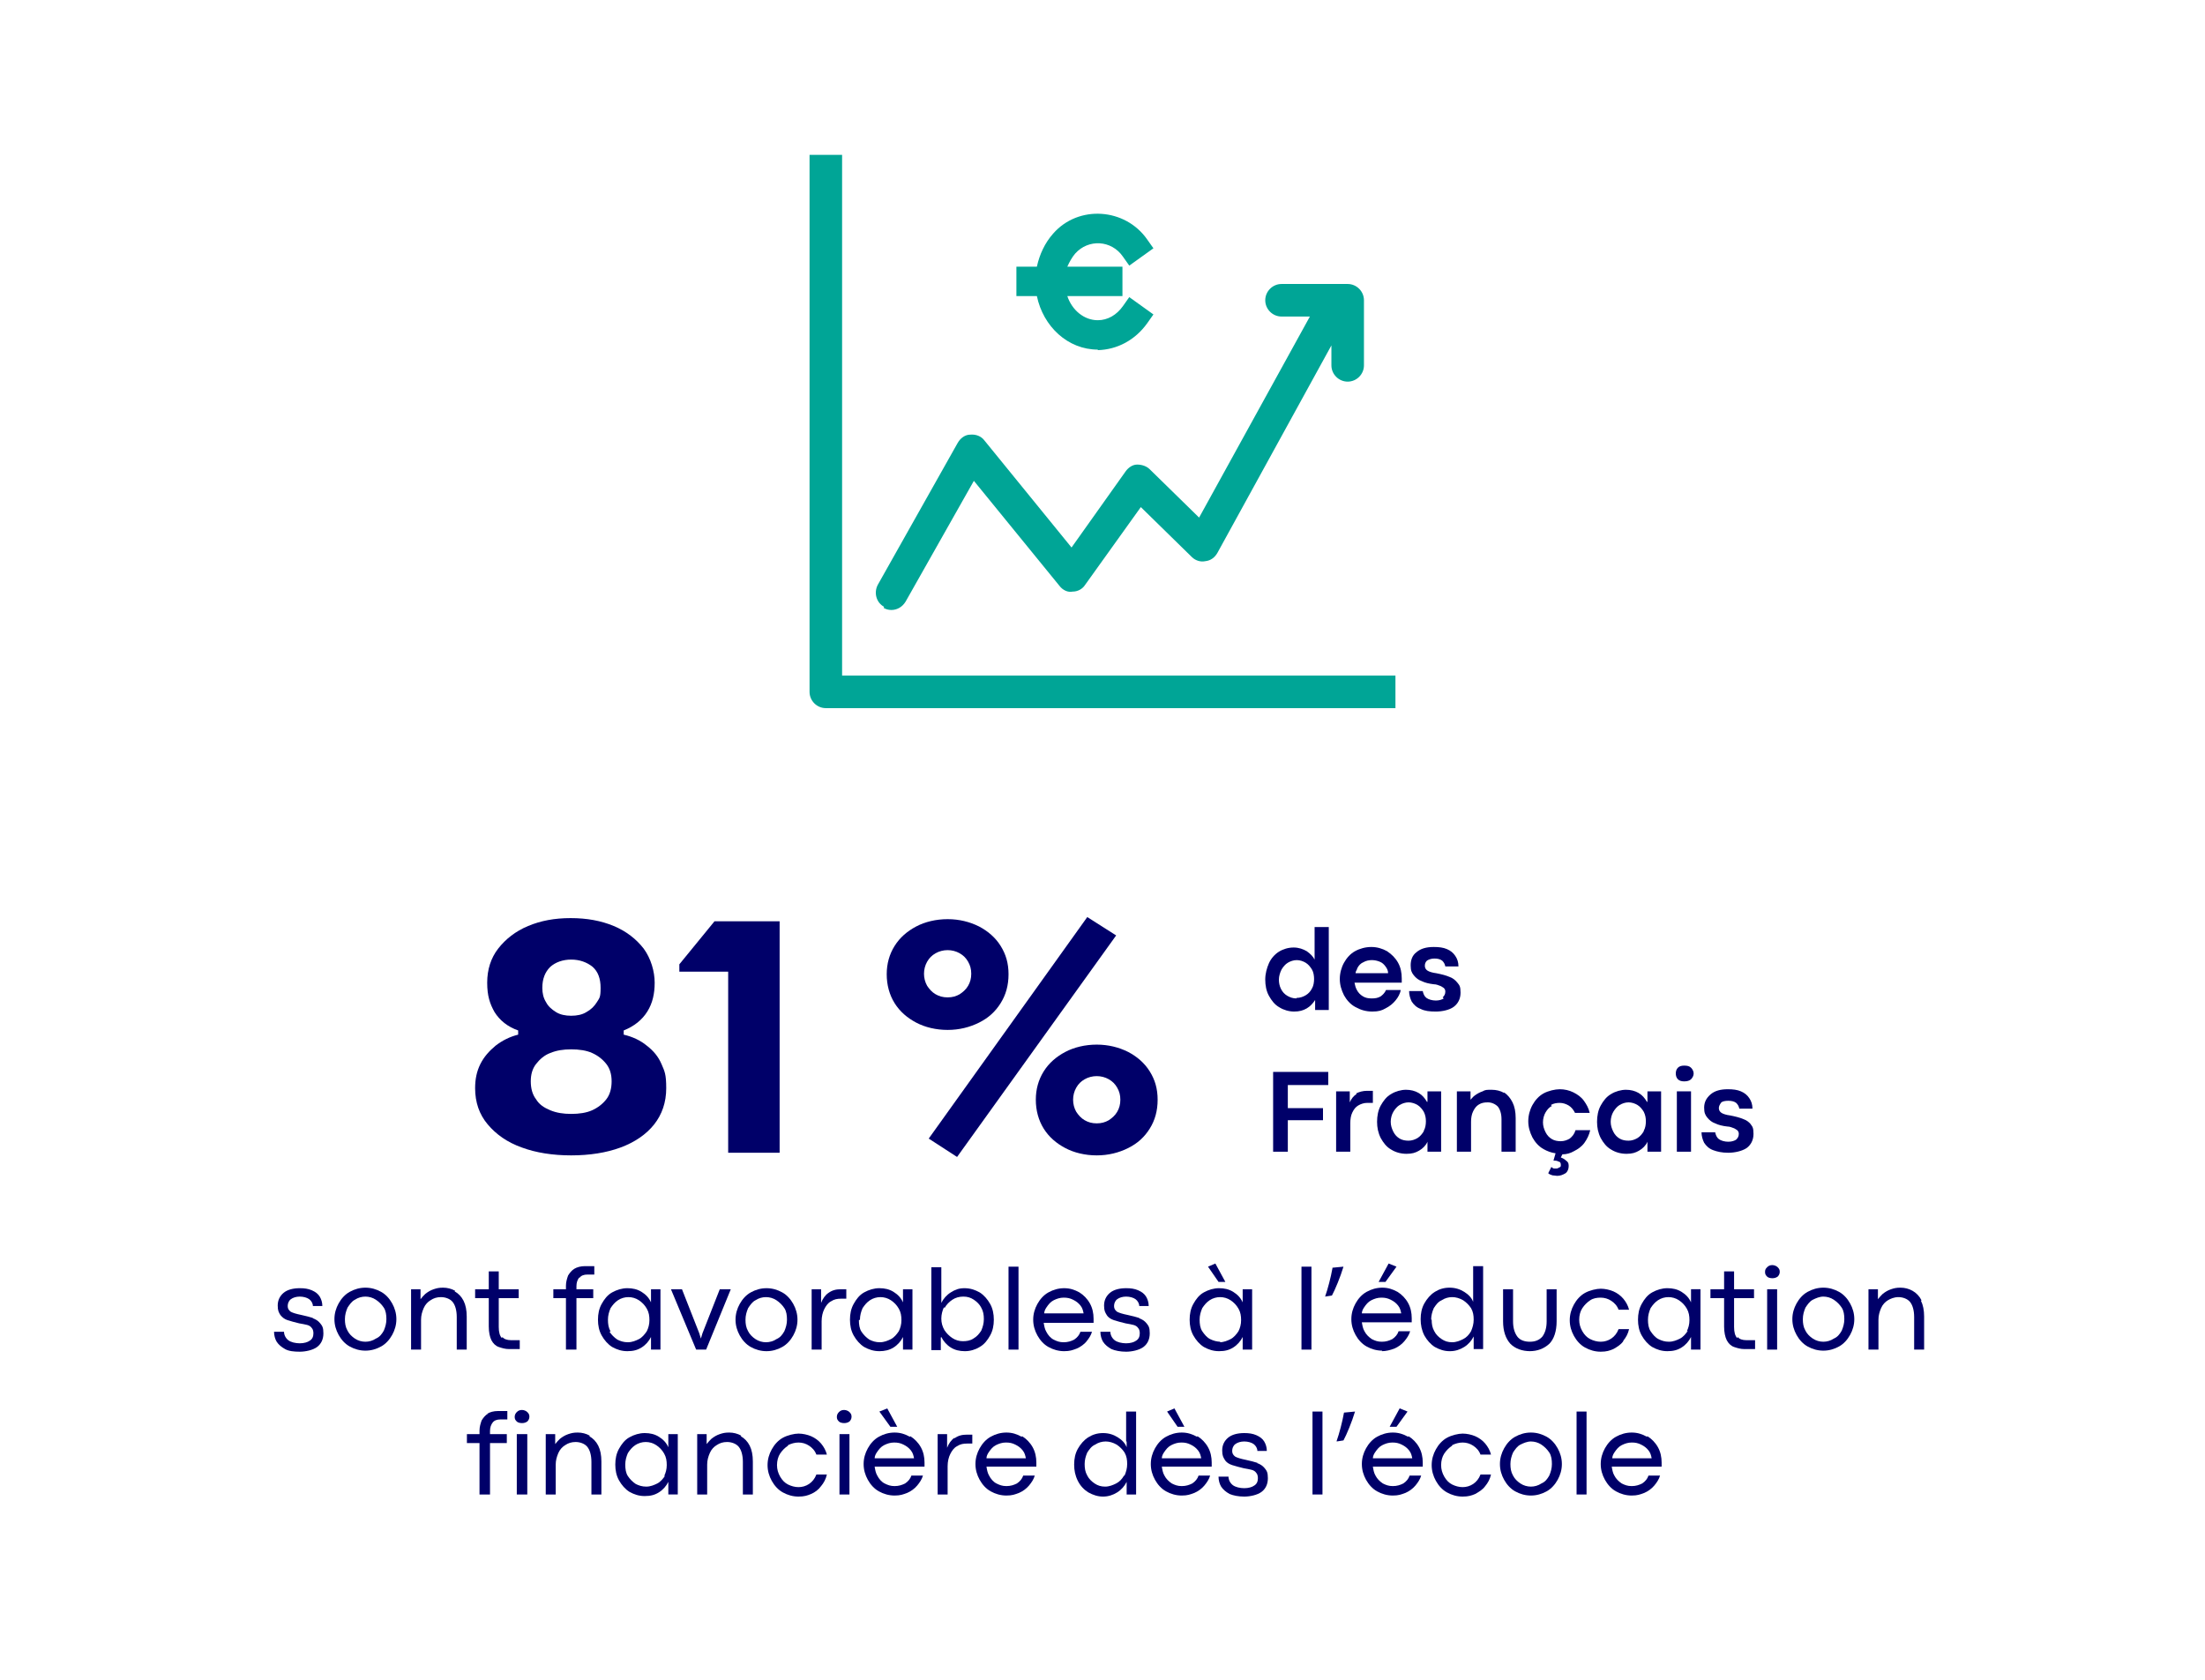 <?xml version="1.0" encoding="UTF-8"?>
<svg xmlns="http://www.w3.org/2000/svg" version="1.1" viewBox="0 0 420 320">
  <defs>
    <style>
      .cls-1 {
        fill: #000069;
      }

      .cls-2 {
        fill-rule: evenodd;
      }

      .cls-2, .cls-3 {
        fill: #00a596;
      }
    </style>
  </defs>
  <!-- Generator: Adobe Illustrator 28.7.0, SVG Export Plug-In . SVG Version: 1.2.0 Build 136)  -->
  <g>
    <g id="Calque_1">
      <path class="cls-1" d="M118.2,218.6c2.7-1,4.9-2.5,6.4-4.4s2.3-4.2,2.3-6.9-.3-3.2-.9-4.6c-.6-1.4-1.5-2.5-2.8-3.5-1.2-1-2.7-1.7-4.4-2.1v-.8c2-.8,3.5-2,4.5-3.6s1.4-3.4,1.4-5.5-.7-4.6-2.1-6.5c-1.4-1.8-3.3-3.3-5.7-4.3-2.4-1-5.1-1.5-8.2-1.5s-5.7.5-8.1,1.5-4.3,2.5-5.7,4.3c-1.4,1.8-2.1,4-2.1,6.5s.5,4,1.4,5.6c1,1.6,2.5,2.8,4.5,3.5v.8c-1.6.4-3,1.1-4.3,2.1-1.2,1-2.2,2.1-2.9,3.5-.7,1.4-1,2.9-1,4.6,0,2.7.8,5,2.4,6.9s3.7,3.4,6.5,4.4c2.7,1,5.9,1.5,9.4,1.5s6.7-.5,9.4-1.5h-0ZM104.8,184.2c1-.9,2.4-1.4,4-1.4s3,.5,4.1,1.4c1,.9,1.5,2.2,1.5,4s-.2,1.9-.7,2.7-1.1,1.4-2,1.9c-.8.5-1.8.7-2.9.7s-2.1-.2-2.9-.7-1.5-1.1-1.9-1.9c-.5-.8-.7-1.7-.7-2.7,0-1.7.5-3,1.5-4ZM102.1,209.4c-.7-.9-1-2.1-1-3.4s.3-2.4,1-3.3c.7-.9,1.6-1.7,2.7-2.1,1.2-.5,2.5-.7,4-.7s2.9.2,4,.7,2,1.2,2.7,2.1c.7.9,1,2,1,3.3s-.3,2.5-1,3.4-1.6,1.6-2.7,2.1-2.5.7-4,.7-2.8-.2-4-.7-2.1-1.1-2.7-2.1Z"/>
      <polygon class="cls-1" points="138.7 219.6 148.5 219.6 148.5 175.5 136.1 175.5 129.4 183.7 129.4 185.1 138.7 185.1 138.7 219.6"/>
      <path class="cls-1" d="M174.5,194.8c1.7.9,3.8,1.4,6,1.4s4.2-.5,6-1.4,3.1-2.1,4.1-3.7,1.5-3.4,1.5-5.5-.5-3.8-1.5-5.4c-1-1.6-2.4-2.8-4.1-3.7-1.8-.9-3.8-1.4-6-1.4s-4.3.5-6,1.4-3.1,2.1-4.1,3.7c-1,1.6-1.5,3.4-1.5,5.4s.5,3.9,1.5,5.5,2.4,2.8,4.1,3.7ZM176.6,183.2c.4-.7.9-1.2,1.6-1.6.7-.4,1.5-.6,2.3-.6s1.6.2,2.3.6c.7.4,1.2.9,1.6,1.6.4.7.6,1.4.6,2.3s-.2,1.6-.6,2.3c-.4.7-1,1.2-1.6,1.6-.7.4-1.4.6-2.3.6s-1.6-.2-2.3-.6-1.2-1-1.6-1.6c-.4-.7-.6-1.5-.6-2.3s.2-1.6.6-2.3Z"/>
      <polygon class="cls-1" points="212.6 178.2 207.1 174.7 176.9 216.9 182.3 220.4 212.6 178.2"/>
      <path class="cls-1" d="M202.9,200.4c-1.7.9-3.1,2.1-4.1,3.7-1,1.6-1.5,3.4-1.5,5.4s.5,3.9,1.5,5.5,2.4,2.8,4.1,3.7,3.8,1.4,6,1.4,4.2-.5,6-1.4,3.1-2.1,4.1-3.7c1-1.6,1.5-3.4,1.5-5.5s-.5-3.8-1.5-5.4c-1-1.6-2.4-2.8-4.1-3.7-1.8-.9-3.8-1.4-6-1.4s-4.3.5-6,1.4ZM212.8,207.2c.4.7.6,1.4.6,2.3s-.2,1.6-.6,2.3c-.4.7-1,1.2-1.6,1.6-.7.4-1.4.6-2.3.6s-1.6-.2-2.3-.6c-.7-.4-1.2-1-1.6-1.6-.4-.7-.6-1.5-.6-2.3s.2-1.6.6-2.3c.4-.7.9-1.2,1.6-1.6.7-.4,1.5-.6,2.3-.6s1.6.2,2.3.6c.7.4,1.2.9,1.6,1.6Z"/>
      <path class="cls-1" d="M250.5,190.5v1.9h2.6v-15.8h-2.7v6.2c-.3-.6-.8-1.1-1.5-1.6-.7-.4-1.5-.7-2.5-.7s-2,.3-2.8.8-1.5,1.3-1.9,2.2-.7,2-.7,3.1.2,2.2.7,3.1c.5.9,1.1,1.7,2,2.2.8.5,1.8.8,2.8.8s1.7-.2,2.4-.6c.7-.4,1.2-1,1.6-1.6l-0.0 0ZM246.9,190.2c-.6,0-1.2-.2-1.7-.5s-.9-.7-1.2-1.3-.4-1.2-.4-1.8.2-1.3.5-1.9c.3-.5.7-1,1.2-1.3s1.1-.5,1.7-.5,1.2.2,1.7.5.9.8,1.2,1.3.4,1.2.4,1.8-.1,1.3-.4,1.8c-.3.6-.7,1-1.2,1.3s-1.1.5-1.7.5l-.1.1Z"/>
      <path class="cls-1" d="M258.3,191.9c.9.5,1.9.8,3.1.8s1.8-.2,2.5-.6c.8-.4,1.4-.9,1.9-1.5s.9-1.3,1-2h-2.8c-.2.5-.6.9-1,1.2-.5.3-1,.4-1.7.4s-1.2-.1-1.7-.4c-.5-.3-.9-.7-1.2-1.3-.2-.4-.3-.8-.4-1.3h9v-.8c0-1.1-.2-2.1-.7-3s-1.2-1.6-2.1-2.2c-.9-.5-1.9-.8-3-.8s-2.2.3-3.1.8-1.6,1.3-2.1,2.2-.8,2-.8,3.1.3,2.1.8,3.1c.5.9,1.2,1.7,2.1,2.2l.2.1ZM258.5,184.5c.3-.6.7-1,1.2-1.2.5-.3,1.1-.4,1.6-.4s1,.1,1.5.3.8.5,1.1.9c.3.4.5.8.5,1.3h-6.2c0-.3.2-.6.3-.8v-.1Z"/>
      <path class="cls-1" d="M275,190.2c-.3.2-.8.4-1.5.4s-1.4-.2-1.8-.5-.6-.8-.7-1.3h-2.6c0,.7.2,1.4.5,2,.4.6.9,1.1,1.7,1.4.8.4,1.7.5,2.9.5s2.6-.3,3.4-.9c.8-.6,1.3-1.5,1.3-2.7s-.2-1.4-.6-1.9-.9-.9-1.5-1.1c-.7-.3-1.5-.5-2.5-.7-.8-.1-1.4-.3-1.7-.5s-.5-.5-.5-.9.1-.7.4-1c.3-.2.8-.4,1.4-.4s1.1.1,1.5.4c.3.3.5.6.6,1.1h2.5c0-.8-.2-1.4-.6-2s-.9-1-1.6-1.3-1.5-.4-2.5-.4c-1.4,0-2.5.3-3.3,1-.8.6-1.1,1.5-1.1,2.5s.2,1.4.6,1.9.9.9,1.5,1.1c.6.3,1.4.5,2.3.6.5,0,.9.2,1.2.3s.5.3.7.4c.2.2.3.4.3.7,0,.5-.2.8-.5,1.1l.2.2Z"/>
      <path class="cls-1" d="M59.7,251.1c-.6-.2-1.4-.4-2.3-.6-1-.2-1.6-.4-2-.6-.4-.3-.6-.6-.6-1.1s.2-1,.6-1.3c.4-.3,1-.5,1.7-.5s1.4.2,1.8.5c.4.3.7.8.7,1.3h1.8c0-.7-.2-1.3-.5-1.8s-.8-.9-1.5-1.2-1.4-.4-2.3-.4c-1.3,0-2.4.3-3.1.9s-1.1,1.4-1.1,2.4.2,1.3.5,1.8c.4.5.8.8,1.4,1,.6.2,1.4.4,2.2.6.6.1,1.1.2,1.5.3s.7.3.9.6c.2.2.3.6.3,1,0,.6-.2,1.1-.7,1.4-.4.3-1.1.5-1.9.5s-1.7-.2-2.2-.6-.8-1-.8-1.6h-1.9c0,.7.2,1.4.5,1.9.4.6.9,1,1.6,1.4s1.7.5,2.8.5,2.5-.3,3.3-.9,1.2-1.5,1.2-2.6-.2-1.4-.6-1.9c-.4-.5-.9-.8-1.5-1l.2 0Z"/>
      <path class="cls-1" d="M72.6,246.1c-.9-.5-1.9-.8-3-.8s-2.1.3-3,.8-1.6,1.3-2.1,2.2-.8,1.9-.8,3,.3,2.1.8,3,1.2,1.7,2.1,2.2,1.9.8,3,.8,2.1-.3,3-.8,1.6-1.3,2.1-2.2.8-1.9.8-3-.3-2.1-.8-3-1.2-1.7-2.1-2.2ZM73.1,253.5c-.4.7-.8,1.2-1.5,1.5-.6.4-1.3.6-2,.6s-1.4-.2-2-.6c-.6-.4-1.1-.9-1.4-1.5-.4-.7-.5-1.4-.5-2.2s.2-1.5.5-2.2c.4-.6.8-1.2,1.4-1.5.6-.4,1.3-.6,2-.6s1.4.2,2,.6,1.1.9,1.5,1.5.5,1.4.5,2.2-.2,1.5-.5,2.2Z"/>
      <path class="cls-1" d="M86.7,245.9c-.7-.4-1.5-.6-2.3-.6s-1.2.1-1.8.3-1.1.5-1.6.9c-.3.3-.6.6-.9,1v-1.9h-1.8v11.5h1.9v-5.7c0-.8.2-1.5.5-2.2s.8-1.2,1.3-1.5c.6-.4,1.2-.6,2-.6s1.7.3,2.2.9.8,1.6.8,2.9v6.2h1.9v-6.3c0-1.2-.2-2.2-.6-3s-1-1.4-1.7-1.8l.1-.1Z"/>
      <path class="cls-1" d="M95.6,254.9c-.4-.4-.6-1.1-.6-2.1v-5.5h3.8v-1.7h-3.8v-3.4h-1.9v3.4h-2.6v1.7h2.6v5.4c0,1.1.2,2,.5,2.6s.8,1.1,1.4,1.3,1.2.4,2,.4h2v-1.7h-1.7c-.7,0-1.3-.2-1.6-.6l-.1.2Z"/>
      <path class="cls-1" d="M110.4,243.4c.3-.4.8-.6,1.5-.6h1.3v-1.6h-1.8c-.8,0-1.5.2-2,.5s-.9.8-1.2,1.3c-.2.6-.4,1.2-.4,1.9v.7h-2.4v1.7h2.4v9.8h2v-9.8h3.2v-1.7h-3.2v-.6c0-.7.2-1.2.5-1.6l.1 0Z"/>
      <path class="cls-1" d="M122.2,256.7c.8-.5,1.4-1.2,1.8-2v2.4h1.8v-11.5h-1.8v2.5c-.4-.9-1-1.5-1.8-2s-1.7-.7-2.7-.7-2,.3-2.9.8-1.5,1.3-2,2.2-.7,1.9-.7,3,.2,2.1.7,3,1.2,1.7,2,2.2c.9.5,1.8.8,2.9.8s1.9-.2,2.7-.7v0ZM116.3,253.6c-.4-.6-.5-1.4-.5-2.2s.2-1.5.5-2.2c.4-.6.8-1.1,1.4-1.5s1.3-.6,2-.6,1.4.2,2,.6c.6.4,1.1.9,1.5,1.6.4.7.5,1.4.5,2.2s-.2,1.5-.5,2.1c-.4.6-.9,1.2-1.5,1.5s-1.3.6-2.1.6-1.4-.2-2-.5c-.6-.4-1.1-.9-1.5-1.5l.2-.1Z"/>
      <polygon class="cls-1" points="139.2 245.6 137.1 245.6 133.8 254 133.5 255 133.2 254 129.9 245.6 127.8 245.6 132.6 257.1 134.5 257.1 139.2 245.6"/>
      <path class="cls-1" d="M151.1,254.4c.5-.9.8-1.9.8-3s-.3-2.1-.8-3-1.2-1.7-2.1-2.2c-.9-.5-1.9-.8-3-.8s-2.1.3-3,.8-1.6,1.3-2.1,2.2-.8,1.9-.8,3,.3,2.1.8,3,1.2,1.7,2.1,2.2c.9.5,1.9.8,3,.8s2.1-.3,3-.8,1.6-1.3,2.1-2.2v-0ZM147.9,255.1c-.6.4-1.3.6-2,.6s-1.4-.2-2-.6c-.6-.4-1.1-.9-1.4-1.5-.4-.7-.5-1.4-.5-2.2s.2-1.5.5-2.2c.4-.6.8-1.2,1.4-1.5.6-.4,1.3-.6,2-.6s1.4.2,2,.6,1.1.9,1.5,1.5.5,1.4.5,2.2-.2,1.5-.5,2.2c-.4.7-.8,1.2-1.5,1.5Z"/>
      <path class="cls-1" d="M161.2,247.3v-1.7h-1c-1,0-1.7.2-2.4.7-.6.4-1.1,1.1-1.4,1.9v-2.6h-1.8v11.5h1.9v-5.4c0-.9.2-1.7.5-2.3s.7-1.2,1.3-1.5c.6-.4,1.2-.5,1.9-.5h1v-.1Z"/>
      <path class="cls-1" d="M167.5,257.4c1,0,1.9-.2,2.7-.7s1.4-1.2,1.8-2v2.4h1.8v-11.5h-1.8v2.5c-.4-.9-1-1.5-1.8-2s-1.7-.7-2.7-.7-2,.3-2.9.8-1.5,1.3-2,2.2-.7,1.9-.7,3,.2,2.1.7,3,1.2,1.7,2,2.2c.9.5,1.8.8,2.9.8v0ZM163.8,251.4c0-.8.2-1.5.5-2.2.4-.6.8-1.1,1.4-1.5.6-.4,1.3-.6,2-.6s1.4.2,2,.6c.6.4,1.1.9,1.5,1.6.4.7.5,1.4.5,2.2s-.2,1.5-.5,2.1c-.4.6-.9,1.2-1.5,1.5s-1.3.6-2.1.6-1.4-.2-2-.5c-.6-.4-1.1-.9-1.5-1.5s-.5-1.4-.5-2.2l.2-.1Z"/>
      <path class="cls-1" d="M179.3,254.7c.4.8,1,1.5,1.8,2s1.7.7,2.7.7,2-.3,2.8-.8c.9-.5,1.5-1.3,2-2.2s.7-1.9.7-3-.2-2.1-.7-3-1.2-1.7-2-2.2c-.9-.5-1.8-.8-2.9-.8s-1.8.3-2.6.8-1.4,1.2-1.8,2v-6.8h-1.9v15.8h1.8v-2.4l.1-.1ZM179.9,249.2c.4-.7.9-1.2,1.5-1.6.6-.4,1.3-.6,2.1-.6s1.4.2,2,.6c.6.4,1.1.9,1.4,1.5.4.7.5,1.4.5,2.2s-.2,1.5-.5,2.2c-.4.6-.8,1.1-1.5,1.5-.6.4-1.3.5-2,.5s-1.4-.2-2-.6c-.6-.4-1.1-.9-1.5-1.5-.4-.7-.6-1.4-.6-2.2s.2-1.5.5-2.2l.1.2Z"/>
      <rect class="cls-1" x="192.1" y="241.3" width="1.9" height="15.8"/>
      <path class="cls-1" d="M206.9,255.6c.5-.6.9-1.2,1.1-1.9h-2.2c-.2.6-.6,1.1-1.2,1.5-.6.3-1.2.5-2,.5s-1.3-.2-1.9-.5-1.1-.9-1.4-1.5c-.3-.5-.4-1.1-.5-1.7h9.5v-.8c0-1-.2-2-.7-2.9s-1.2-1.6-2-2.1c-.9-.5-1.8-.8-2.9-.8s-2.1.3-3,.8-1.6,1.3-2.1,2.2-.8,1.9-.8,3,.3,2.1.8,3,1.2,1.7,2.1,2.2c.9.5,1.9.8,3,.8s1.6-.2,2.4-.5c.7-.3,1.4-.8,1.9-1.4l-.1.1ZM199.3,249.1c.4-.6.8-1.1,1.4-1.4.6-.3,1.2-.5,1.9-.5s1.2.1,1.8.4c.6.3,1,.6,1.4,1.1s.5,1,.6,1.5h-7.5c0-.4.2-.8.4-1.1h0Z"/>
      <path class="cls-1" d="M217.1,251.1c-.6-.2-1.4-.4-2.3-.6-1-.2-1.6-.4-2-.6-.4-.3-.6-.6-.6-1.1s.2-1,.6-1.3c.4-.3,1-.5,1.7-.5s1.4.2,1.8.5c.4.3.7.8.7,1.3h1.8c0-.7-.2-1.3-.5-1.8s-.8-.9-1.5-1.2-1.4-.4-2.3-.4c-1.3,0-2.4.3-3.1.9-.7.6-1.1,1.4-1.1,2.4s.2,1.3.5,1.8.8.8,1.4,1c.6.2,1.4.4,2.2.6.6.1,1.1.2,1.5.3s.7.3.9.6c.2.2.3.6.3,1,0,.6-.2,1.1-.7,1.4-.4.3-1.1.5-1.9.5s-1.7-.2-2.2-.6c-.5-.4-.8-1-.8-1.6h-1.9c0,.7.2,1.4.5,1.9.4.6.9,1,1.6,1.4.7.3,1.7.5,2.8.5s2.5-.3,3.3-.9,1.2-1.5,1.2-2.6-.2-1.4-.6-1.9c-.4-.5-.9-.8-1.5-1l.2 0Z"/>
      <polygon class="cls-1" points="233.4 244.2 231.5 240.7 230.1 241.3 232.1 244.2 233.4 244.2"/>
      <path class="cls-1" d="M236.7,254.7v2.4h1.8v-11.5h-1.8v2.5c-.4-.9-1-1.5-1.8-2s-1.7-.7-2.7-.7-2,.3-2.9.8-1.5,1.3-2,2.2-.7,1.9-.7,3,.2,2.1.7,3,1.2,1.7,2,2.2c.9.5,1.8.8,2.9.8s1.9-.2,2.7-.7,1.4-1.2,1.8-2v0ZM232.5,255.6c-.7,0-1.4-.2-2-.5s-1.1-.9-1.5-1.5-.5-1.4-.5-2.2.2-1.5.5-2.2c.4-.6.8-1.1,1.4-1.5s1.3-.6,2-.6,1.4.2,2,.6c.6.4,1.1.9,1.5,1.6.4.7.5,1.4.5,2.2s-.2,1.5-.5,2.1c-.4.6-.9,1.2-1.5,1.5s-1.3.6-2.1.6l.2-.1Z"/>
      <rect class="cls-1" x="247.9" y="241.3" width="1.9" height="15.8"/>
      <path class="cls-1" d="M253.8,241.6c-.3,1.7-.9,4-1.4,5.4l1.3-.2c.6-1.1,1.6-3.5,2.2-5.5l-2.1.2v.1Z"/>
      <polygon class="cls-1" points="262.6 244.2 263.9 244.2 266 241.3 264.5 240.7 262.6 244.2"/>
      <path class="cls-1" d="M263.2,257.4c.8,0,1.6-.2,2.4-.5.7-.3,1.4-.8,1.9-1.4s.9-1.2,1.1-1.9h-2.2c-.2.6-.6,1.1-1.2,1.5-.6.3-1.2.5-2,.5s-1.3-.2-1.9-.5c-.6-.4-1.1-.9-1.4-1.5-.3-.5-.4-1.1-.5-1.7h9.5v-.8c0-1-.2-2-.7-2.9s-1.2-1.6-2-2.1c-.9-.5-1.8-.8-2.9-.8s-2.1.3-3,.8-1.6,1.3-2.1,2.2-.8,1.9-.8,3,.3,2.1.8,3,1.2,1.7,2.1,2.2,1.9.8,3,.8l-.1.1ZM259.8,249.1c.4-.6.8-1.1,1.4-1.4.6-.3,1.2-.5,1.9-.5s1.2.1,1.8.4c.6.3,1,.6,1.4,1.1s.5,1,.6,1.5h-7.5c0-.4.2-.8.4-1.1h0Z"/>
      <path class="cls-1" d="M276.2,257.4c1,0,1.9-.3,2.7-.8s1.4-1.2,1.8-2v2.4h1.8v-15.8h-1.9v6.8c-.3-.8-.9-1.4-1.7-1.9s-1.7-.8-2.8-.8-2,.3-2.8.8-1.5,1.3-2,2.2-.7,1.9-.7,3,.2,2.1.7,3.1c.5.9,1.2,1.7,2,2.2.9.5,1.8.8,2.8.8h.1ZM272.6,251.4c0-.8.2-1.5.5-2.2.4-.6.8-1.2,1.5-1.5.6-.4,1.3-.6,2-.6s1.4.2,2.1.6c.6.4,1.1.9,1.5,1.5.4.7.5,1.4.5,2.2s-.2,1.5-.5,2.2c-.4.7-.9,1.2-1.5,1.5s-1.3.6-2.1.6-1.4-.2-2-.6-1.1-.9-1.4-1.5c-.4-.7-.5-1.4-.5-2.2h-.1Z"/>
      <path class="cls-1" d="M291.3,257.4c1.6,0,2.8-.5,3.8-1.4.9-.9,1.4-2.4,1.4-4.3v-6.1h-1.9v6.1c0,1.3-.3,2.2-.8,2.9-.6.7-1.4,1-2.4,1s-1.9-.3-2.4-1-.8-1.6-.8-2.9v-6.1h-1.9v6.1c0,1.9.5,3.3,1.4,4.3.9.9,2.2,1.4,3.8,1.4h-.2Z"/>
      <path class="cls-1" d="M309.2,255.4c.5-.6.9-1.3,1.1-2.2h-2c-.3.8-.8,1.4-1.4,1.8s-1.3.6-2,.6-1.4-.2-2-.5-1.1-.8-1.5-1.5-.6-1.4-.6-2.2.2-1.6.6-2.2c.4-.6.9-1.1,1.5-1.5s1.3-.5,2-.5,1.4.2,2,.6c.6.4,1.1.9,1.4,1.7h2c-.2-.8-.6-1.5-1.1-2.1s-1.2-1.1-1.9-1.4c-.7-.3-1.6-.5-2.4-.5s-2.1.3-3,.8-1.6,1.3-2.1,2.2-.8,1.9-.8,3,.3,2.1.8,3,1.2,1.7,2.1,2.2,1.9.8,3,.8,1.7-.2,2.4-.5c.7-.4,1.4-.8,1.9-1.5v-.1Z"/>
      <path class="cls-1" d="M322.1,248.1c-.4-.9-1-1.5-1.8-2s-1.7-.7-2.7-.7-2,.3-2.9.8-1.5,1.3-2,2.2-.7,1.9-.7,3,.2,2.1.7,3,1.2,1.7,2,2.2c.9.5,1.8.8,2.9.8s1.9-.2,2.7-.7,1.4-1.2,1.8-2v2.4h1.8v-11.5h-1.8v2.5ZM321.5,253.5c-.4.6-.9,1.2-1.5,1.5s-1.3.6-2.1.6-1.4-.2-2-.5-1.1-.9-1.5-1.5-.5-1.4-.5-2.2.2-1.5.5-2.2c.4-.6.8-1.1,1.4-1.5s1.3-.6,2-.6,1.4.2,2,.6c.6.4,1.1.9,1.5,1.6.4.7.5,1.4.5,2.2s-.2,1.5-.5,2.1l.2-.1Z"/>
      <path class="cls-1" d="M330.9,254.9c-.4-.4-.6-1.1-.6-2.1v-5.5h3.8v-1.7h-3.8v-3.4h-1.9v3.4h-2.6v1.7h2.6v5.4c0,1.1.2,2,.5,2.6s.8,1.1,1.4,1.3,1.2.4,2,.4h2v-1.7h-1.7c-.7,0-1.3-.2-1.6-.6l-.1.2Z"/>
      <polygon class="cls-1" points="336.6 245.6 336.6 257.1 338.5 257.1 338.5 245.6 337.6 245.6 336.6 245.6"/>
      <path class="cls-1" d="M337.6,241c-.4,0-.7.1-1,.4s-.4.5-.4.9.1.6.4.9c.2.2.6.3,1,.3s.7-.1,1-.3c.2-.2.4-.5.4-.9s-.1-.6-.4-.9c-.2-.2-.6-.4-1-.4Z"/>
      <path class="cls-1" d="M350.3,246.1c-.9-.5-1.9-.8-3-.8s-2.1.3-3,.8-1.6,1.3-2.1,2.2-.8,1.9-.8,3,.3,2.1.8,3,1.2,1.7,2.1,2.2,1.9.8,3,.8,2.1-.3,3-.8,1.6-1.3,2.1-2.2.8-1.9.8-3-.3-2.1-.8-3-1.2-1.7-2.1-2.2ZM350.8,253.5c-.4.7-.8,1.2-1.5,1.5-.6.4-1.3.6-2,.6s-1.4-.2-2-.6c-.6-.4-1.1-.9-1.4-1.5-.4-.7-.5-1.4-.5-2.2s.2-1.5.5-2.2c.4-.6.8-1.2,1.4-1.5s1.3-.6,2-.6,1.4.2,2,.6c.6.4,1.1.9,1.5,1.5s.5,1.4.5,2.2-.2,1.5-.5,2.2Z"/>
      <path class="cls-1" d="M366,247.7c-.4-.8-1-1.4-1.7-1.8-.7-.4-1.5-.6-2.3-.6s-1.2.1-1.8.3-1.1.5-1.6.9c-.3.3-.6.6-.9,1v-1.9h-1.8v11.5h1.9v-5.7c0-.8.2-1.5.5-2.2s.8-1.2,1.3-1.5,1.2-.6,2-.6,1.7.3,2.2.9c.5.6.8,1.6.8,2.9v6.2h1.9v-6.3c0-1.2-.2-2.2-.6-3l.1-.1Z"/>
      <path class="cls-1" d="M92.936,269.3c-.5.3-.9.8-1.2,1.3-.2.6-.4,1.2-.4,1.9v.7h-2.4v1.7h2.4v9.8h2v-9.8h3.2v-1.7h-3.2v-.6c0-.7.2-1.2.5-1.6s.8-.6,1.5-.6h1.3v-1.6h-1.8c-.8,0-1.5.2-2,.5l.1 0Z"/>
      <polygon class="cls-1" points="98.436 273.2 98.436 284.7 100.436 284.7 100.436 273.2 99.436 273.2 98.436 273.2"/>
      <path class="cls-1" d="M99.436,268.6c-.4,0-.7.1-1,.4-.2.2-.4.5-.4.9s.1.6.4.9c.2.2.6.3,1,.3s.7-.1,1-.3c.2-.2.4-.5.4-.9s-.1-.6-.4-.9c-.2-.2-.6-.4-1-.4Z"/>
      <path class="cls-1" d="M127.3,275.7c-.4-.9-1-1.5-1.8-2s-1.7-.7-2.7-.7-2,.3-2.9.8-1.5,1.3-2,2.2-.7,1.9-.7,3,.2,2.1.7,3,1.2,1.7,2,2.2c.9.5,1.8.8,2.9.8s1.9-.2,2.7-.7,1.4-1.2,1.8-2v2.4h1.8v-11.5h-1.8v2.5ZM126.7,281.1c-.4.6-.9,1.2-1.5,1.5s-1.3.6-2.1.6-1.4-.2-2-.5c-.6-.4-1.1-.9-1.5-1.5s-.5-1.4-.5-2.2.2-1.5.5-2.2c.4-.6.8-1.1,1.4-1.5s1.3-.6,2-.6,1.4.2,2,.6,1.1.9,1.5,1.6.5,1.4.5,2.2-.2,1.5-.5,2.1l.2-.1Z"/>
      <path class="cls-1" d="M141.2,273.5c-.7-.4-1.5-.6-2.3-.6s-1.2.1-1.8.3-1.1.5-1.6.9c-.3.3-.6.6-.9,1v-1.9h-1.8v11.5h1.9v-5.7c0-.8.2-1.5.5-2.2s.8-1.2,1.3-1.5c.6-.4,1.2-.6,2-.6s1.7.3,2.2.9.8,1.6.8,2.9v6.2h1.9v-6.3c0-1.2-.2-2.2-.6-3s-1-1.4-1.7-1.8l.1-.1Z"/>
      <path class="cls-1" d="M112.351,273.5c-.7-.4-1.5-.6-2.3-.6s-1.2.1-1.8.3-1.1.5-1.6.9c-.3.3-.6.6-.9,1v-1.9h-1.8v11.5h1.9v-5.7c0-.8.2-1.5.5-2.2s.8-1.2,1.3-1.5c.6-.4,1.2-.6,2-.6s1.7.3,2.2.9.8,1.6.8,2.9v6.2h1.9v-6.3c0-1.2-.2-2.2-.6-3s-1-1.4-1.7-1.8l.1-.1Z"/>
      <path class="cls-1" d="M150.1,275.3c.6-.3,1.3-.5,2-.5s1.4.2,2,.6,1.1.9,1.4,1.7h2c-.2-.8-.6-1.5-1.1-2.1s-1.2-1.1-1.9-1.4-1.6-.5-2.4-.5-2.1.3-3,.8-1.6,1.3-2.1,2.2-.8,1.9-.8,3,.3,2.1.8,3,1.2,1.7,2.1,2.2c.9.5,1.9.8,3,.8s1.7-.2,2.4-.5,1.4-.8,1.9-1.5c.5-.6.9-1.3,1.1-2.2h-2c-.3.8-.8,1.4-1.4,1.8s-1.3.6-2,.6-1.4-.2-2-.5-1.1-.8-1.5-1.5-.6-1.4-.6-2.2.2-1.6.6-2.2c.4-.6.9-1.1,1.5-1.5v-.1Z"/>
      <path class="cls-1" d="M160.8,268.6c-.4,0-.7.1-1,.4-.2.2-.4.5-.4.9s.1.6.4.9c.2.2.6.3,1,.3s.7-.1,1-.3c.2-.2.4-.5.4-.9s-.1-.6-.4-.9c-.2-.2-.6-.4-1-.4Z"/>
      <polygon class="cls-1" points="159.9 273.2 159.9 284.7 161.8 284.7 161.8 273.2 160.8 273.2 159.9 273.2"/>
      <path class="cls-1" d="M173.3,273.7c-.9-.5-1.8-.8-2.9-.8s-2.1.3-3,.8-1.6,1.3-2.1,2.2c-.5.9-.8,1.9-.8,3s.3,2.1.8,3,1.2,1.7,2.1,2.2c.9.5,1.9.8,3,.8s1.6-.2,2.4-.5c.7-.3,1.4-.8,1.9-1.4s.9-1.2,1.1-1.9h-2.2c-.2.6-.6,1.1-1.2,1.5-.6.3-1.2.5-2,.5s-1.3-.2-1.9-.5-1.1-.9-1.4-1.5c-.3-.5-.4-1.1-.5-1.7h9.5v-.8c0-1-.2-2-.7-2.9s-1.2-1.6-2-2.1l-.1.1ZM166.6,277.8c0-.4.2-.8.4-1.1.4-.6.8-1.1,1.4-1.4.6-.3,1.2-.5,1.9-.5s1.2.1,1.8.4,1,.6,1.4,1.1.5,1,.6,1.5h-7.5 0Z"/>
      <polygon class="cls-1" points="167.5 268.9 169.6 271.8 170.9 271.8 169 268.3 167.5 268.9"/>
      <path class="cls-1" d="M181.8,273.9c-.6.4-1.1,1.1-1.4,1.9v-2.6h-1.8v11.5h1.9v-5.4c0-.9.2-1.7.5-2.3s.7-1.2,1.3-1.5c.6-.4,1.2-.5,1.9-.5h1v-1.7h-1c-1,0-1.7.2-2.4.7v-.1Z"/>
      <path class="cls-1" d="M194.6,273.7c-.9-.5-1.8-.8-2.9-.8s-2.1.3-3,.8-1.6,1.3-2.1,2.2c-.5.9-.8,1.9-.8,3s.3,2.1.8,3,1.2,1.7,2.1,2.2c.9.5,1.9.8,3,.8s1.6-.2,2.4-.5c.7-.3,1.4-.8,1.9-1.4s.9-1.2,1.1-1.9h-2.2c-.2.6-.6,1.1-1.2,1.5-.6.3-1.2.5-2,.5s-1.3-.2-1.9-.5-1.1-.9-1.4-1.5c-.3-.5-.4-1.1-.5-1.7h9.5v-.8c0-1-.2-2-.7-2.9s-1.2-1.6-2-2.1l-.1.1ZM187.9,277.8c0-.4.2-.8.4-1.1.4-.6.8-1.1,1.4-1.4.6-.3,1.2-.5,1.9-.5s1.2.1,1.8.4,1,.6,1.4,1.1.5,1,.6,1.5h-7.5 0Z"/>
      <path class="cls-1" d="M214.6,274.6v1.1c-.3-.8-.9-1.4-1.7-1.9s-1.7-.8-2.8-.8-2,.3-2.8.8-1.5,1.3-2,2.2-.7,1.9-.7,3,.2,2.1.7,3.1,1.2,1.7,2,2.2c.9.5,1.8.8,2.8.8s1.9-.3,2.7-.8,1.4-1.2,1.8-2v2.4h1.8v-15.8h-1.9v5.7l.1-0ZM214.1,281.1c-.4.7-.9,1.2-1.5,1.5s-1.3.6-2.1.6-1.4-.2-2-.6-1.1-.9-1.4-1.5c-.4-.7-.5-1.4-.5-2.2s.2-1.5.5-2.2c.4-.6.8-1.2,1.5-1.5.6-.4,1.3-.6,2-.6s1.4.2,2.1.6c.6.4,1.1.9,1.5,1.5.4.7.5,1.4.5,2.2s-.2,1.5-.5,2.2h-.1Z"/>
      <polygon class="cls-1" points="225.6 271.8 223.7 268.3 222.3 268.9 224.3 271.8 225.6 271.8"/>
      <path class="cls-1" d="M228,273.7c-.9-.5-1.8-.8-2.9-.8s-2.1.3-3,.8-1.6,1.3-2.1,2.2-.8,1.9-.8,3,.3,2.1.8,3,1.2,1.7,2.1,2.2c.9.5,1.9.8,3,.8s1.6-.2,2.4-.5c.7-.3,1.4-.8,1.9-1.4s.9-1.2,1.1-1.9h-2.2c-.2.6-.6,1.1-1.2,1.5-.6.3-1.2.5-2,.5s-1.3-.2-1.9-.5c-.6-.4-1.1-.9-1.4-1.5-.3-.5-.4-1.1-.5-1.7h9.5v-.8c0-1-.2-2-.7-2.9s-1.2-1.6-2-2.1l-.1.1ZM221.3,277.8c0-.4.2-.8.4-1.1.4-.6.8-1.1,1.4-1.4.6-.3,1.2-.5,1.9-.5s1.2.1,1.8.4,1,.6,1.4,1.1.5,1,.6,1.5h-7.5 0Z"/>
      <path class="cls-1" d="M239.6,278.7c-.6-.2-1.4-.4-2.3-.6-1-.2-1.6-.4-2-.6-.4-.3-.6-.6-.6-1.1s.2-1,.6-1.3c.4-.3,1-.5,1.7-.5s1.4.2,1.8.5c.4.3.7.8.7,1.3h1.8c0-.7-.2-1.3-.5-1.8s-.8-.9-1.5-1.2c-.7-.3-1.4-.4-2.3-.4-1.3,0-2.4.3-3.1.9-.7.6-1.1,1.4-1.1,2.4s.2,1.3.5,1.8.8.8,1.4,1c.6.2,1.4.4,2.2.6.6.1,1.1.2,1.5.3s.7.3.9.6c.2.2.3.6.3,1,0,.6-.2,1.1-.7,1.4-.4.3-1.1.5-1.9.5s-1.7-.2-2.2-.6-.8-1-.8-1.6h-1.9c0,.7.2,1.4.5,1.9.4.6.9,1,1.6,1.4.7.3,1.7.5,2.8.5s2.5-.3,3.3-.9,1.2-1.5,1.2-2.6-.2-1.4-.6-1.9c-.4-.5-.9-.8-1.5-1l.2 0Z"/>
      <rect class="cls-1" x="250" y="268.9" width="1.9" height="15.8"/>
      <path class="cls-1" d="M254.6,274.6l1.3-.2c.6-1.1,1.6-3.5,2.2-5.5l-2.1.2c-.3,1.7-.9,4-1.4,5.4v.1Z"/>
      <path class="cls-1" d="M268.2,273.7c-.9-.5-1.8-.8-2.9-.8s-2.1.3-3,.8-1.6,1.3-2.1,2.2-.8,1.9-.8,3,.3,2.1.8,3,1.2,1.7,2.1,2.2,1.9.8,3,.8,1.6-.2,2.4-.5c.7-.3,1.4-.8,1.9-1.4s.9-1.2,1.1-1.9h-2.2c-.2.6-.6,1.1-1.2,1.5-.6.3-1.2.5-2,.5s-1.3-.2-1.9-.5c-.6-.4-1.1-.9-1.4-1.5-.3-.5-.4-1.1-.5-1.7h9.5v-.8c0-1-.2-2-.7-2.9s-1.2-1.6-2-2.1l-.1.1ZM261.5,277.8c0-.4.2-.8.4-1.1.4-.6.8-1.1,1.4-1.4s1.2-.5,1.9-.5,1.2.1,1.8.4c.6.3,1,.6,1.4,1.1s.5,1,.6,1.5h-7.5 0Z"/>
      <polygon class="cls-1" points="264.7 271.8 266 271.8 268.1 268.9 266.6 268.3 264.7 271.8"/>
      <path class="cls-1" d="M276.6,275.3c.6-.3,1.3-.5,2-.5s1.4.2,2,.6,1.1.9,1.4,1.7h2c-.2-.8-.6-1.5-1.1-2.1s-1.2-1.1-1.9-1.4c-.7-.3-1.6-.5-2.4-.5s-2.1.3-3,.8-1.6,1.3-2.1,2.2c-.5.9-.8,1.9-.8,3s.3,2.1.8,3,1.2,1.7,2.1,2.2,1.9.8,3,.8,1.7-.2,2.4-.5c.7-.4,1.4-.8,1.9-1.5.5-.6.9-1.3,1.1-2.2h-2c-.3.8-.8,1.4-1.4,1.8s-1.3.6-2,.6-1.4-.2-2-.5-1.1-.8-1.5-1.5-.6-1.4-.6-2.2.2-1.6.6-2.2.9-1.1,1.5-1.5v-.1Z"/>
      <path class="cls-1" d="M294.6,273.7c-.9-.5-1.9-.8-3-.8s-2.1.3-3,.8-1.6,1.3-2.1,2.2c-.5.9-.8,1.9-.8,3s.3,2.1.8,3,1.2,1.7,2.1,2.2,1.9.8,3,.8,2.1-.3,3-.8,1.6-1.3,2.1-2.2c.5-.9.8-1.9.8-3s-.3-2.1-.8-3-1.2-1.7-2.1-2.2ZM295.1,281.1c-.4.7-.8,1.2-1.5,1.5-.6.4-1.3.6-2,.6s-1.4-.2-2-.6-1.1-.9-1.4-1.5c-.4-.7-.5-1.4-.5-2.2s.2-1.5.5-2.2c.4-.6.8-1.2,1.4-1.5s1.3-.6,2-.6,1.4.2,2,.6,1.1.9,1.5,1.5.5,1.4.5,2.2-.2,1.5-.5,2.2Z"/>
      <rect class="cls-1" x="300.3" y="268.9" width="1.9" height="15.8"/>
      <path class="cls-1" d="M313.7,273.7c-.9-.5-1.8-.8-2.9-.8s-2.1.3-3,.8-1.6,1.3-2.1,2.2-.8,1.9-.8,3,.3,2.1.8,3,1.2,1.7,2.1,2.2,1.9.8,3,.8,1.6-.2,2.4-.5c.7-.3,1.4-.8,1.9-1.4s.9-1.2,1.1-1.9h-2.2c-.2.6-.6,1.1-1.2,1.5-.6.3-1.2.5-2,.5s-1.3-.2-1.9-.5c-.6-.4-1.1-.9-1.4-1.5-.3-.5-.4-1.1-.5-1.7h9.5v-.8c0-1-.2-2-.7-2.9s-1.2-1.6-2-2.1l-.1.1ZM307.1,277.8c0-.4.2-.8.4-1.1.4-.6.8-1.1,1.4-1.4s1.2-.5,1.9-.5,1.2.1,1.8.4c.6.3,1,.6,1.4,1.1s.5,1,.6,1.5h-7.5 0Z"/>
      <g>
        <g>
          <path class="cls-3" d="M160.4,128.7V29.5h-6.2v102.3c0,1.7,1.4,3.1,3.1,3.1h108.5v-6.2h-105.4v-0Z"/>
          <path class="cls-3" d="M168.3,115.8c.5.3,1,.4,1.5.4,1.1,0,2.1-.6,2.7-1.6l13-23,16.3,20c.6.8,1.6,1.3,2.5,1.1,1,0,1.9-.5,2.4-1.3l10.6-14.8,9.7,9.5c.7.7,1.7,1,2.6.8,1-.1,1.8-.7,2.3-1.6l21.7-39.5v3.8c0,1.7,1.4,3.1,3.1,3.1s3.1-1.4,3.1-3.1v-12.4c0-1.7-1.4-3.1-3.1-3.1h-12.6c-1.7,0-3.1,1.4-3.1,3.1s1.4,3.1,3.1,3.1h5.4l-21.1,38.3-9.4-9.2c-.6-.6-1.5-.9-2.4-.9s-1.7.6-2.2,1.3l-10.3,14.5-16.6-20.4c-.6-.8-1.6-1.2-2.7-1.1-1,0-1.9.7-2.4,1.6l-15.2,27c-.8,1.5-.3,3.4,1.2,4.2l-.1.2Z"/>
        </g>
        <path class="cls-2" d="M209.1,66.6h0c-5.7,0-10.4-4.4-11.6-10.2h-3.9v-5.6h3.9c.5-2.3,1.5-4.5,3.1-6.3,4.8-5.5,13.7-4.9,17.9,1.1l1.2,1.7-4.6,3.3-1.2-1.7c-2.2-3.2-6.6-3.4-9.1-.6-.6.7-1.1,1.6-1.5,2.5h10.5v5.6h-10.5c.9,2.7,3.2,4.6,5.8,4.6,1.9,0,3.6-1,4.8-2.7l1.2-1.7,4.6,3.3-1.2,1.7c-2.3,3.2-5.7,5-9.4,5.1v-.1Z"/>
      </g>
      <g>
        <polygon class="cls-1" points="242.5 219.4 245.3 219.4 245.3 213.4 252 213.4 252 211.1 245.3 211.1 245.3 206.7 253 206.7 253 204.2 242.5 204.2 242.5 219.4"/>
        <path class="cls-1" d="M258.4,208.4c-.6.4-1,.9-1.3,1.6v-2.1h-2.6v11.5h2.7v-5.4c0-.8.1-1.5.4-2.1s.6-1,1.1-1.3,1.1-.5,1.7-.5h1.1v-2.3h-1.1c-.8,0-1.5.2-2.1.5l.1.1Z"/>
        <path class="cls-1" d="M271.8,209.9c-.4-.7-.9-1.3-1.6-1.7s-1.5-.6-2.4-.6-2,.3-2.8.8c-.9.5-1.5,1.3-2,2.2s-.7,2-.7,3.1.2,2.1.7,3.1c.5.9,1.1,1.7,2,2.2.8.5,1.8.8,2.9.8s1.7-.2,2.4-.6,1.3-1,1.6-1.7v1.9h2.6v-11.5h-2.6v2h-.1ZM271.2,215.5c-.3.5-.7,1-1.2,1.3s-1.1.5-1.7.5-1.2-.1-1.7-.4c-.5-.3-.9-.7-1.2-1.3s-.5-1.2-.5-1.9.2-1.4.5-1.9.7-1,1.2-1.3,1.1-.5,1.7-.5,1.2.2,1.7.5.9.8,1.2,1.3c.3.6.4,1.2.4,1.8s-.1,1.3-.4,1.8v.1Z"/>
        <path class="cls-1" d="M286.5,208.2c-.7-.4-1.5-.6-2.4-.6s-1.2,0-1.7.3c-.6.2-1.1.5-1.5.8-.3.2-.5.5-.8.8v-1.6h-2.6v11.5h2.7v-5.7c0-.7.1-1.4.4-2s.6-1,1.1-1.3,1-.4,1.7-.4,1.4.3,1.9.8c.4.5.7,1.3.7,2.4v6.2h2.7v-6.4c0-1.2-.2-2.2-.6-3s-.9-1.4-1.6-1.9l-0.0.1Z"/>
        <path class="cls-1" d="M295.4,210.5c.5-.3,1.1-.4,1.7-.4s1.2.2,1.7.5.9.8,1.2,1.4h2.8c-.2-.9-.6-1.6-1.1-2.3s-1.2-1.2-2-1.6c-.8-.4-1.7-.6-2.6-.6s-2.2.3-3.1.8-1.6,1.3-2.1,2.2-.8,2-.8,3.1.3,2.1.8,3.1c.5.9,1.2,1.7,2.1,2.2.7.4,1.5.7,2.3.8l-.4,1.4c.4,0,.7,0,1,.2.3,0,.4.3.4.6s0,.4-.3.5c-.2.1-.3.2-.5.2h-.5c-.1,0-.3-.1-.5-.3l-.6,1.2c.2.2.5.3.8.4.3,0,.6.1.9.1.6,0,1.1-.2,1.6-.5.4-.3.6-.8.6-1.4s-.2-.8-.5-1c-.3-.3-.7-.5-1-.6l.3-.6c.8,0,1.5-.2,2.2-.6.8-.4,1.5-.9,2-1.6s.9-1.5,1.1-2.4h-2.8c-.2.7-.6,1.2-1.1,1.6-.5.3-1.1.5-1.7.5s-1.2-.1-1.7-.4c-.5-.3-.9-.7-1.2-1.3-.3-.6-.5-1.2-.5-1.9s.2-1.4.5-1.9.7-1,1.2-1.2l-.2-.2Z"/>
        <path class="cls-1" d="M313.7,209.9c-.4-.7-.9-1.3-1.6-1.7s-1.5-.6-2.4-.6-2,.3-2.8.8c-.9.5-1.5,1.3-2,2.2s-.7,2-.7,3.1.2,2.1.7,3.1c.5.9,1.1,1.7,2,2.2.8.5,1.8.8,2.9.8s1.7-.2,2.4-.6,1.3-1,1.6-1.7v1.9h2.6v-11.5h-2.6v2h-.1ZM313.1,215.5c-.3.5-.7,1-1.2,1.3s-1.1.5-1.7.5-1.2-.1-1.7-.4c-.5-.3-.9-.7-1.2-1.3s-.5-1.2-.5-1.9.2-1.4.5-1.9.7-1,1.2-1.3,1.1-.5,1.7-.5,1.2.2,1.7.5.9.8,1.2,1.3c.3.6.4,1.2.4,1.8s-.1,1.3-.4,1.8v.1Z"/>
        <path class="cls-1" d="M320.8,203c-.5,0-.9.1-1.2.4s-.4.7-.4,1.1.1.8.4,1.1.7.4,1.2.4,1-.1,1.3-.4c.3-.3.5-.7.5-1.1s-.2-.8-.5-1.1-.7-.4-1.3-.4Z"/>
        <path class="cls-1" d="M319.4,207.9v11.5h2.7v-11.5h-2.7Z"/>
        <path class="cls-1" d="M333.6,214.3c-.4-.5-.9-.9-1.5-1.1-.7-.3-1.5-.5-2.5-.7-.8-.1-1.4-.3-1.7-.5s-.5-.5-.5-.9.2-.7.4-1,.8-.4,1.4-.4,1.1.1,1.5.4c.3.3.5.6.6,1.1h2.5c0-.8-.2-1.4-.6-2s-.9-1-1.6-1.3-1.5-.4-2.5-.4c-1.4,0-2.5.3-3.3,1s-1.2,1.5-1.2,2.5.2,1.4.6,1.9.9.9,1.5,1.1c.6.3,1.4.5,2.3.6.5,0,.9.2,1.2.3s.5.3.7.4c.2.2.3.4.3.7,0,.5-.2.8-.5,1.1-.3.2-.8.4-1.5.4s-1.4-.2-1.8-.5-.6-.8-.7-1.3h-2.6c0,.7.2,1.4.5,2,.4.6.9,1.1,1.7,1.4s1.7.5,2.9.5,2.6-.3,3.5-.9c.8-.6,1.3-1.5,1.3-2.7s-.2-1.4-.6-1.9l.2.2Z"/>
      </g>
    </g>
  </g>
</svg>